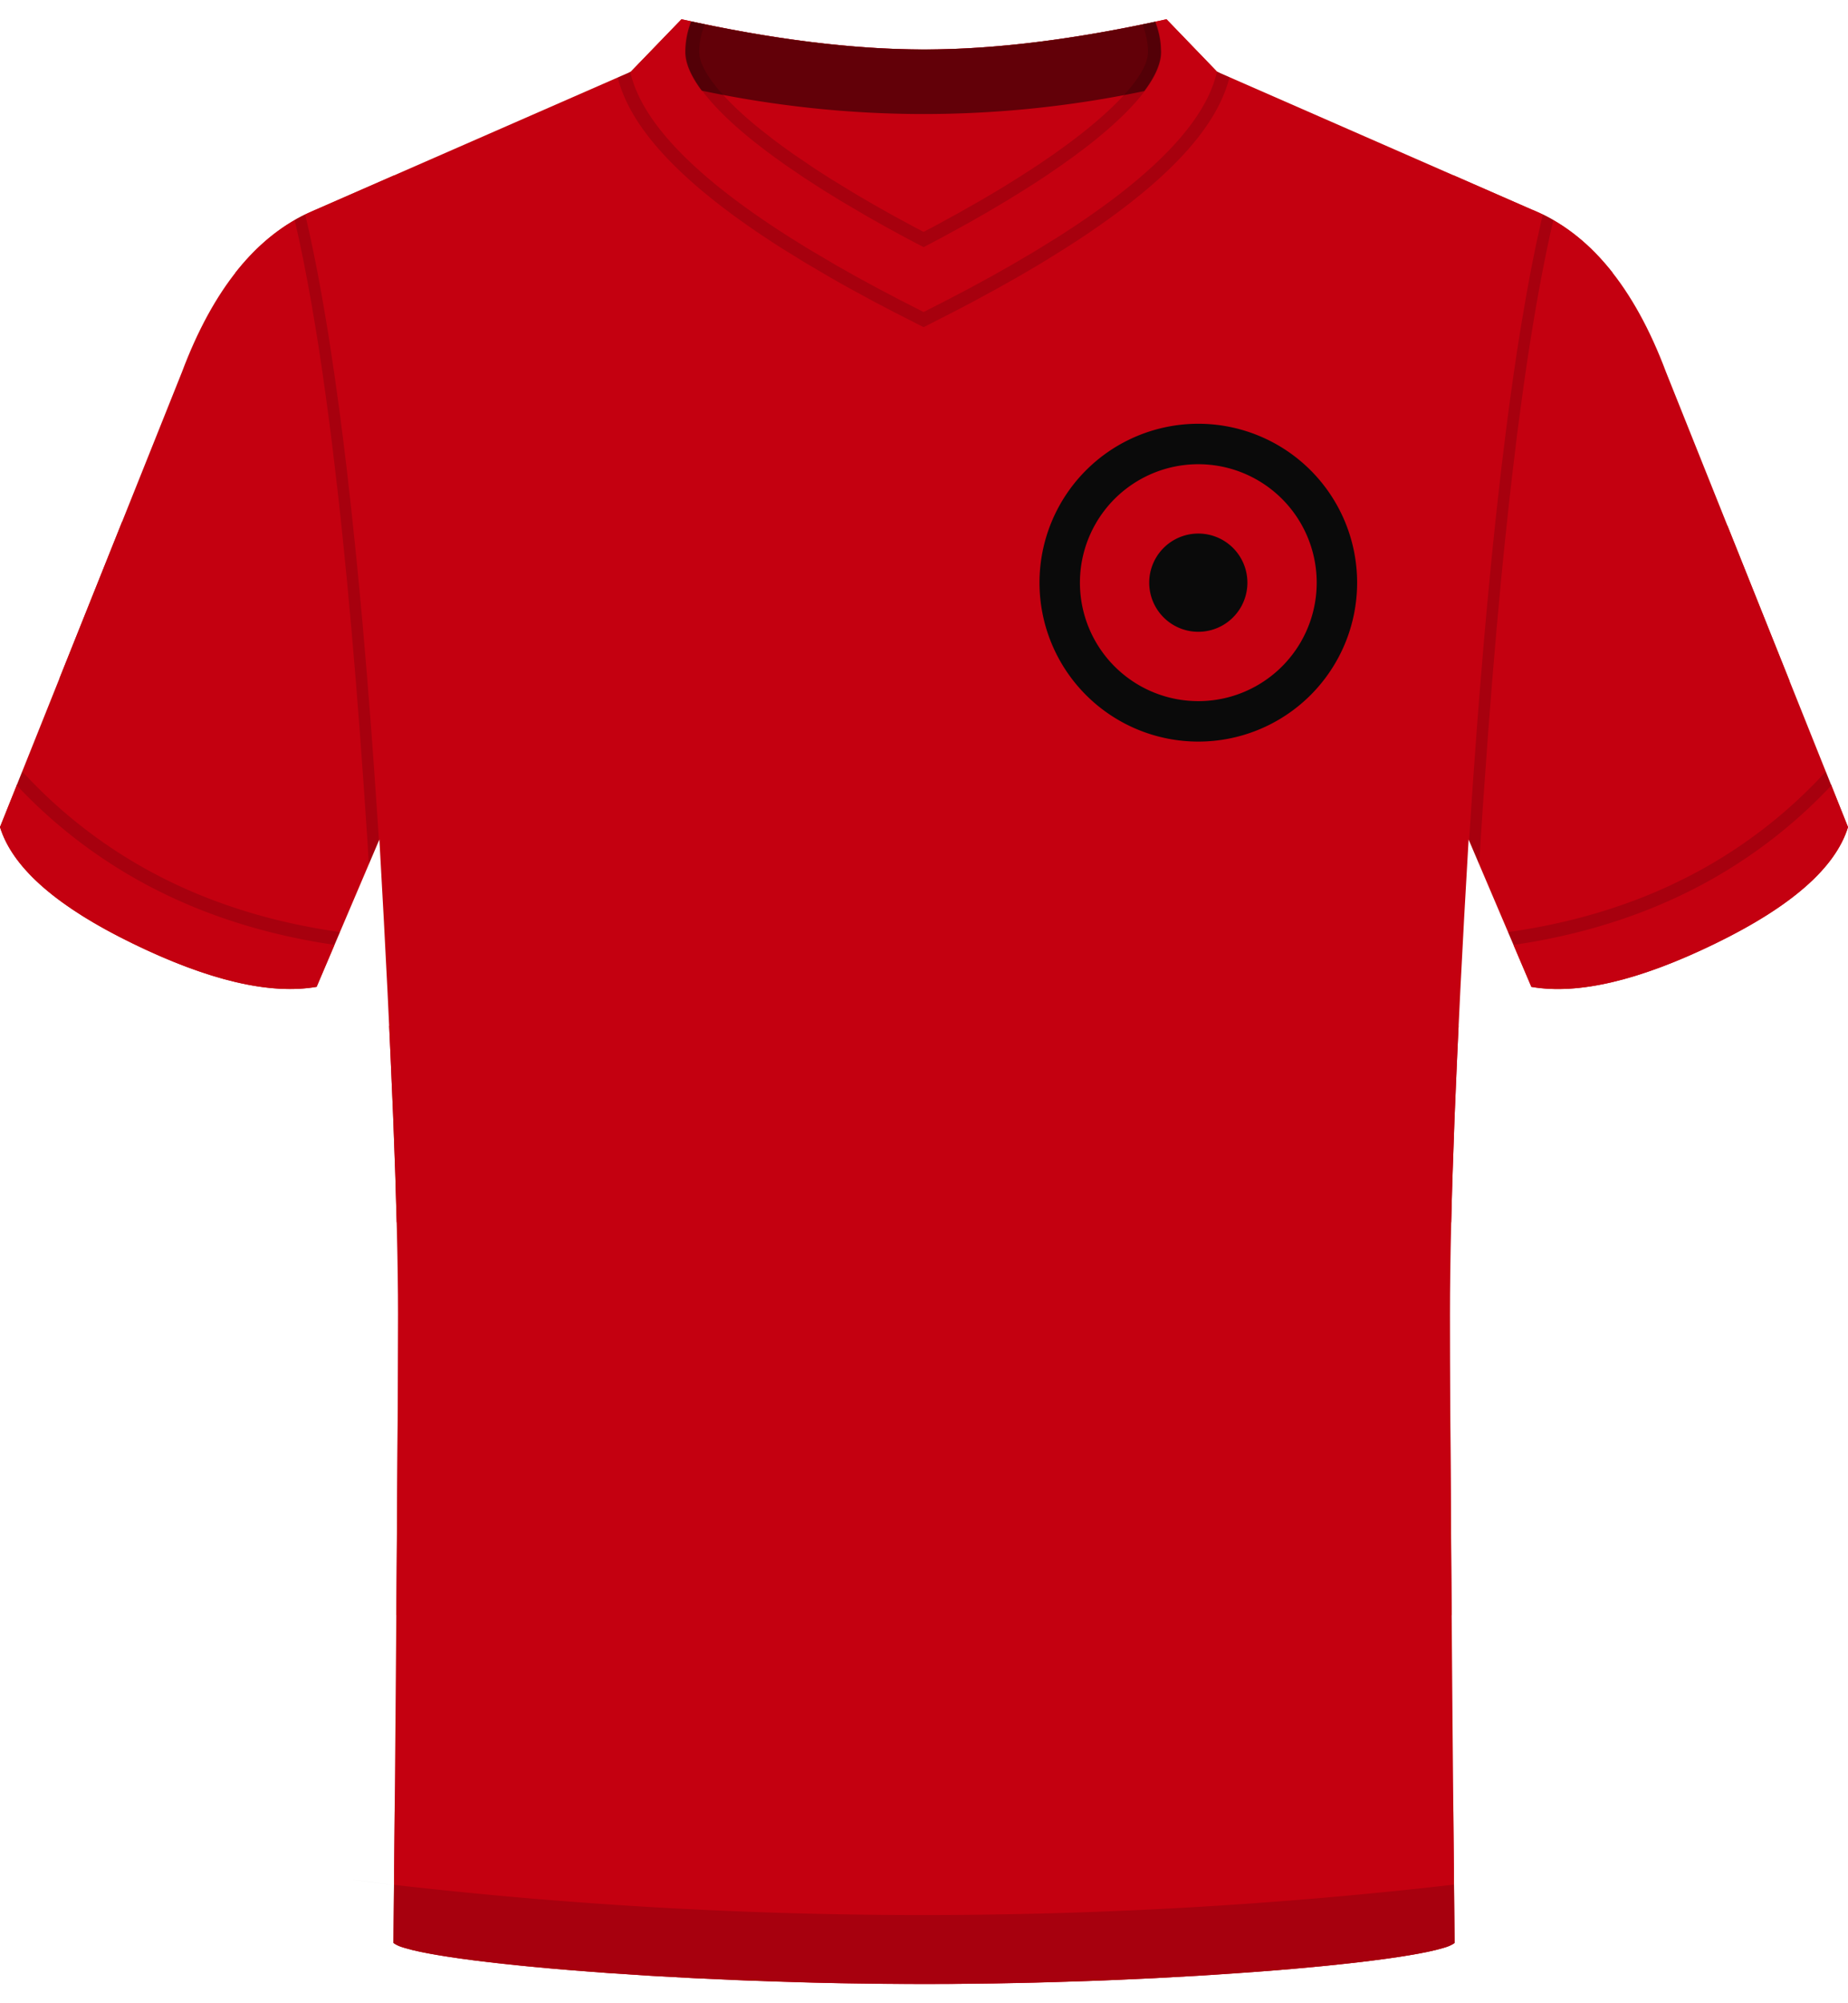 <svg xmlns="http://www.w3.org/2000/svg" width="48" height="52" class="tk-TeamKit_SVG"><g fill="none" fill-rule="evenodd"><path fill="#C40010" d="M10.22 50.435c.079-8.326.118-13.766.118-16.32 0-2.553-.161-6.661-.484-12.324l-1.63 3.825c-1.213.21-2.806-.165-4.778-1.125-1.92-.933-3.059-1.912-3.418-2.937L0 21.469 4.725 9.66c.809-2.154 1.936-3.546 3.381-4.176l8.278-3.621L17.7.5c2.353.522 4.453.783 6.3.784 1.837.001 3.937-.26 6.298-.784l1.315 1.363 8.162 3.572c1.502.604 2.669 2.013 3.499 4.225L48 21.47c-.325 1.055-1.473 2.063-3.446 3.022-1.972.96-3.565 1.335-4.778 1.125l-1.63-3.825c-.323 5.467-.484 9.575-.484 12.325s.04 8.19.119 16.319c-.535.464-7.158 1.065-13.78 1.065-6.623 0-13.246-.6-13.78-1.065Z"/><path fill="#C40010" d="M37.78 50.435a.88.88 0 0 1-.292.13l-.195.052-.237.054-.278.053-.317.053-.353.053-.595.079-.438.051-.714.075-.777.072-.835.068-1.501.103-1.286.072-1.346.06-1.744.054-1.07.022-1.08.012-.721.002-1.083-.005-1.077-.015-.712-.016-1.744-.055-1.346-.06-.97-.052-1.232-.079-.585-.043-.835-.068-.777-.072-.714-.075-.644-.077-.389-.053-.353-.053-.317-.053-.278-.053-.237-.054-.195-.053a.88.88 0 0 1-.293-.13l.032-3.407h27.496l.033 3.408Zm-.076-8.508H10.295l.035-5.1h27.34l.034 5.1Zm-.01-10.198h-27.39l-.04-1.356-.057-1.506-.098-2.239h27.776l-.057 1.26-.05 1.187-.057 1.647-.027 1.007ZM3.173 13.54l6.281 3.121.002.03 29.092-.002 6.32-3.046 1.616 4.039-8.326 4.104v.005h-.01l-.002.001v-.001H9.854l-.368-4.701.356 4.728-8.296-4.212 1.627-4.066Zm33.44-7.311 1.134-1.681 2.029.888c.797.32 1.499.867 2.107 1.64l-2.767 4.166-.012.088H8.927l-.004-.03-.016.011-2.802-4.219c.58-.743 1.247-1.278 2.001-1.607l2.128-.931 1.13 1.675h9.258l.36.224.747.44.528.298.553.3.577.303.602.307.602-.307.578-.303.552-.3.529-.298.625-.367.48-.297h9.258Z"/><path fill="#C40010" fill-rule="nonzero" d="M.442 20.366a13.078 13.078 0 0 0 3.62 2.726c1.315.67 2.77 1.135 4.365 1.398l.26.038-.463 1.088c-1.213.21-2.806-.165-4.778-1.125-1.92-.933-3.059-1.912-3.418-2.937L0 21.469l.442-1.103ZM47.56 20.365 48 21.47c-.325 1.055-1.473 2.063-3.446 3.022-1.972.96-3.565 1.335-4.778 1.125l-.464-1.088.261-.038c1.596-.263 3.05-.728 4.364-1.398a13.078 13.078 0 0 0 3.622-2.727ZM30.3.5l1.314 1.363.063.027-.08.023c-.315 1.284-1.693 2.7-4.134 4.249l-.588.363-.625.367-.529.298-.552.3-.578.303-.602.307-.602-.307-.577-.303-.553-.3-.528-.298-.746-.44-.467-.29c-2.45-1.554-3.83-2.976-4.138-4.264l-.045-.012.05-.023L17.702.5c2.353.522 4.453.783 6.3.784 1.837.001 3.937-.26 6.298-.784ZM18.237 2.353l.067.089c.294.372.72.784 1.278 1.231l.31.24c.161.122.332.247.512.373l.47.32.51.33.664.405.475.276.5.282.527.286.439.23.438-.23.526-.286.254-.142.488-.279.462-.274.437-.27c.212-.133.414-.264.607-.393l.373-.256.348-.25c.84-.62 1.442-1.182 1.81-1.671a27.928 27.928 0 0 1-5.719.596c-1.925 0-3.85-.202-5.776-.607Z"/><path fill="#000" fill-opacity=".15" fill-rule="nonzero" d="m10.234 48.926-1.257-.15a120.817 120.817 0 0 0 28.788.145l.016 1.514a.67.67 0 0 1-.206.101l-.168.052-.21.052-.25.052-.288.053-.324.052-.752.103-.879.1-.734.072-.791.07-.845.064-1.197.079-1.267.07-.988.044-.674.025-1.376.041-.698.015-1.411.018L24 51.5l-1.076-.005-1.057-.015-1.046-.024-1.029-.032-1.006-.04-.656-.03-1.267-.069-1.197-.079-.844-.065-.792-.069-.734-.072-.878-.1-.577-.077-.5-.078-.288-.053-.25-.052-.21-.052-.168-.052a.67.67 0 0 1-.206-.101l.014-1.509Zm37.19-28.899.144.361a13.074 13.074 0 0 1-3.592 2.696c-1.314.67-2.769 1.136-4.364 1.398l-.3.045-.142-.331c1.555-.22 2.974-.632 4.258-1.234l.389-.19a12.714 12.714 0 0 0 3.426-2.55l.18-.195Zm-46.99.357.144-.361-.112-.121a12.762 12.762 0 0 0 3.724 2.87c1.383.706 2.93 1.18 4.64 1.423l-.142.331-.293-.044c-1.596-.262-3.05-.728-4.364-1.398a13.074 13.074 0 0 1-3.597-2.7ZM7.926 5.567l.101.436.106.498.105.524.102.549.1.575.1.6.143.95.14 1.008.09.703.089.73.129 1.143.125 1.2.08.833.08.859.114 1.336.11 1.394.07.962.103 1.49.029.46-.262.614-.03-.511-.1-1.478-.103-1.423-.107-1.366-.111-1.311-.116-1.256-.08-.806-.08-.781-.084-.756-.128-1.089-.088-.694-.09-.67-.091-.645-.093-.62-.096-.596-.097-.57-.099-.546-.1-.521-.103-.497-.13-.583.135-.075.137-.07Zm32.148 0c.092.045.183.094.273.145l-.079.344-.103.484-.102.51-.1.533-.098.558-.096.583-.095.608-.092.632-.09.658-.09.682-.129 1.07-.084.744-.123 1.162-.08.806-.115 1.256-.111 1.31-.107 1.367-.137 1.91-.098 1.497-.26-.61.097-1.459.105-1.452.073-.936.113-1.355.078-.872.12-1.258.083-.807.085-.782.086-.755.134-1.085.091-.69.094-.666.095-.64.098-.613.15-.872.102-.55.13-.65.135-.61.047-.197Zm-8.464-3.71.004.006.321.14c-.33 1.337-1.666 2.746-3.98 4.258l-.308.198-.47.292-.247.149-.506.296-.536.301-.555.302-.287.152-.296.154-.76.388-.764-.389-.583-.306-.555-.302-.27-.15-.266-.152-.63-.37-.594-.366c-2.497-1.584-3.935-3.055-4.283-4.448l.326-.142c.281 1.242 1.562 2.609 3.842 4.099l.303.195.467.29.746.44.528.298.553.3.577.303.602.307.602-.307.578-.303.552-.3.529-.298.625-.367.588-.363c2.476-1.57 3.859-3.006 4.147-4.305ZM17.897.752l.064-.196.347.074a1.882 1.882 0 0 0-.146.72c0 .422.484 1.09 1.439 1.886l.197.16.306.238.244.181.255.182.56.38.405.26.657.401.47.274.497.28.522.283.275.144.272-.142.65-.355.606-.345.458-.271.434-.268.404-.26.191-.126.367-.251.344-.248c1.268-.934 1.977-1.738 2.086-2.257l.013-.088.003-.058c0-.242-.05-.482-.143-.716l.34-.072c.084.209.132.424.148.64l.005.148-.003.072c-.049.61-.71 1.445-2.006 2.437l-.235.176-.348.25-.373.256-.296.195-.311.198-.437.27-.462.274-.488.28-.254.14-.526.287-.438.23-.44-.23-.525-.286-.501-.282-.703-.413-.436-.269-.51-.329-.47-.32-.263-.188-.249-.184-.31-.24c-1.188-.95-1.771-1.746-1.771-2.324 0-.201.029-.4.085-.598Z"/><path fill="#000" fill-rule="nonzero" d="M17.952.553 17.7.5c2.353.522 4.453.783 6.3.784 1.76.001 3.762-.239 6.004-.72.074.192.122.389.14.587l.01.199-.003.072c-.021.271-.164.587-.43.942a27.924 27.924 0 0 1-5.72.596c-1.925 0-3.85-.202-5.775-.607-.286-.383-.427-.719-.427-1.003 0-.27.052-.536.152-.797Z" opacity=".5"/><path fill="#C40010" fill-rule="nonzero" d="M31.125 11a4.125 4.125 0 1 1 0 8.25 4.125 4.125 0 0 1 0-8.25Z"/><path fill="#0A0A0A" fill-rule="nonzero" d="M31.125 11a4.125 4.125 0 1 1 0 8.25 4.125 4.125 0 0 1 0-8.25Zm0 1.05a3.075 3.075 0 1 0 0 6.15 3.075 3.075 0 0 0 0-6.15Zm0 1.8a1.275 1.275 0 1 1 0 2.55 1.275 1.275 0 0 1 0-2.55Z"/></g></svg>